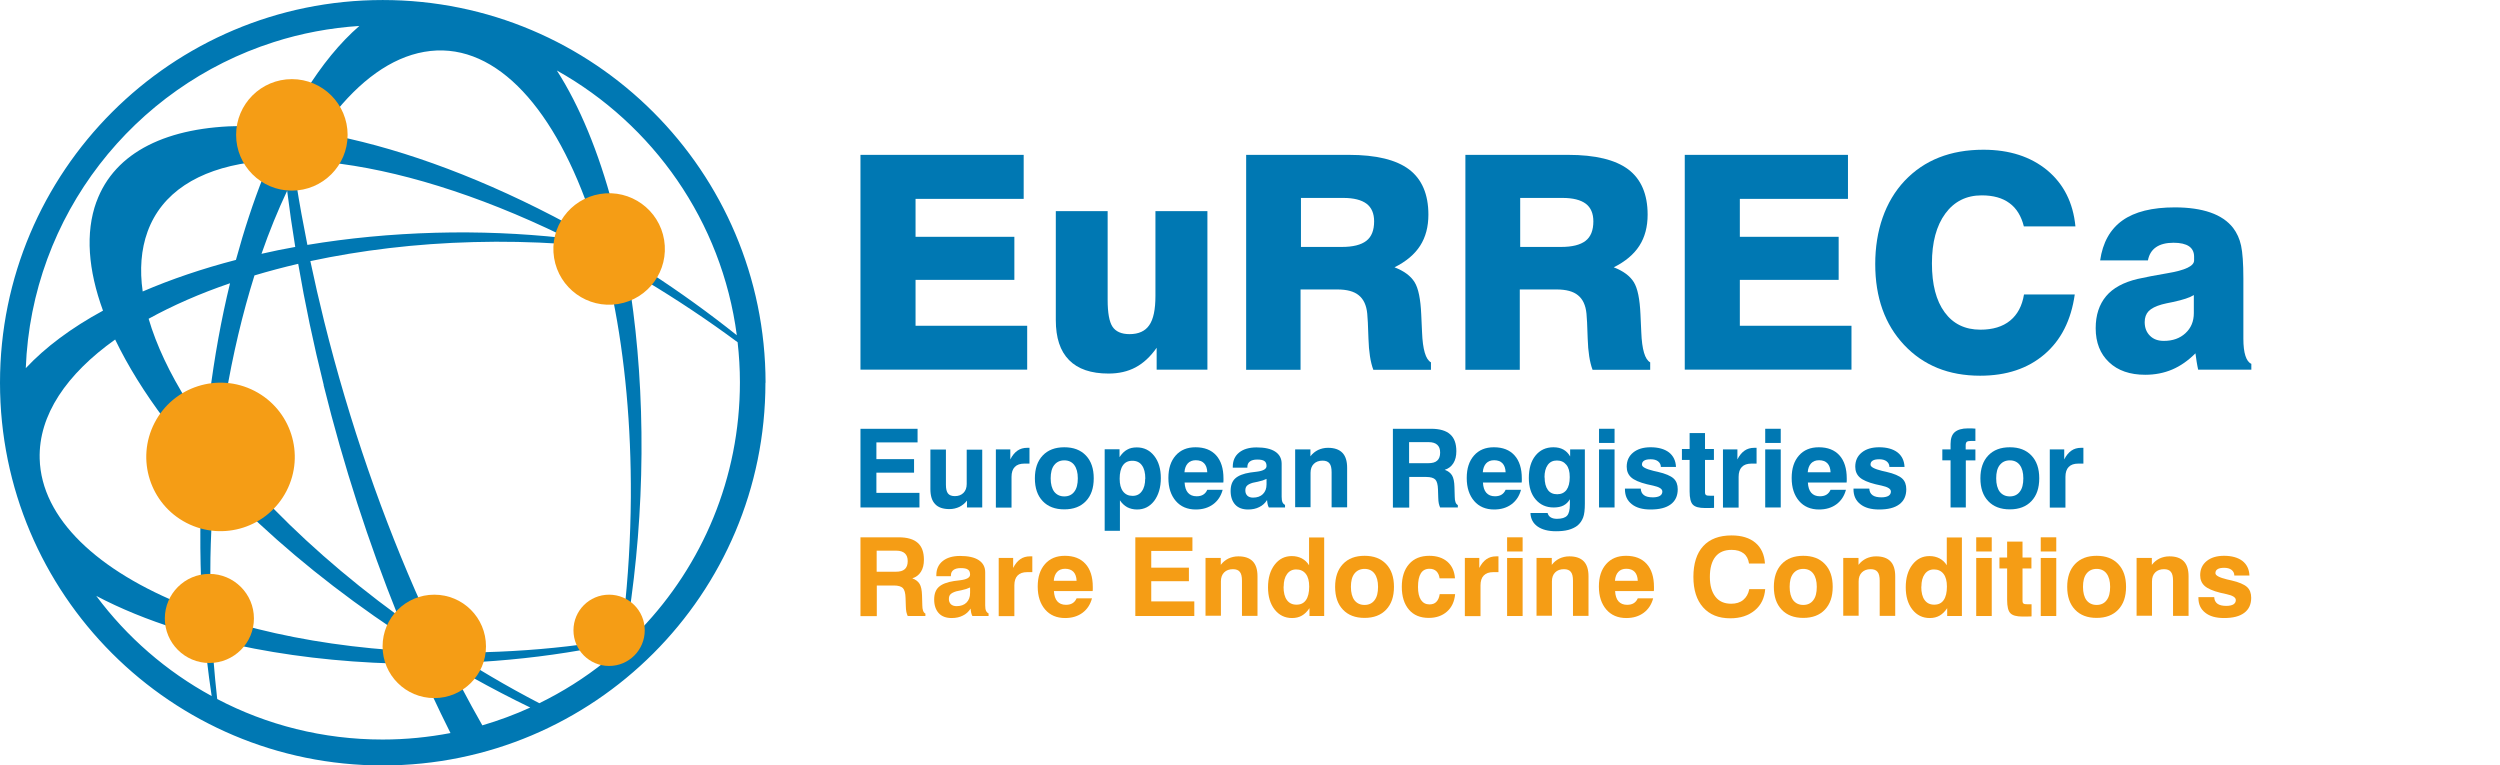 <?xml version="1.0" encoding="UTF-8"?>
<svg id="Layer_1" data-name="Layer 1" xmlns="http://www.w3.org/2000/svg" width="65.33mm" height="20mm" viewBox="0 0 185.19 56.69">
  <defs>
    <style>
      .cls-1 {
        fill: #0078b3;
      }

      .cls-2 {
        fill: #f59d15;
      }
    </style>
  </defs>
  <g id="Logo_Eurreca" data-name="Logo Eurreca">
    <g id="icon-eurreca">
      <path class="cls-1" d="m34.17,50.87c.3-.19.56-.43.79-.71,1.45.81,2.89,1.56,4.32,2.25-1.14.52-2.33.96-3.55,1.32-.53-.93-1.05-1.88-1.56-2.85Zm1.39-1.84c2.95-.18,5.79-.54,8.47-1.05.13.43.42.79.79,1.03-1.5,1.2-3.13,2.23-4.87,3.08-1.19-.62-2.39-1.28-3.59-1.99-.33-.19-.66-.39-.99-.59.08-.16.14-.32.19-.49Zm-22.39-2.41c.05,1.18.98,2.13,2.15,2.22.1.92.23,1.83.36,2.72-3.36-1.83-6.28-4.37-8.55-7.42,1.78.94,3.81,1.77,6.04,2.47Zm16.04,2.52c.4,1.19,1.46,2.08,2.75,2.24.46.99.93,1.96,1.41,2.92-1.63.31-3.31.48-5.03.48-4.42,0-8.59-1.08-12.25-3-.11-.96-.2-1.94-.28-2.94.71-.09,1.32-.49,1.68-1.07,3.59.78,7.54,1.26,11.72,1.38Zm-13.49-10.93h0c.82,0,1.58-.22,2.24-.61,3.25,3.18,7.09,6.28,11.35,9.12-.18.41-.29.87-.29,1.35v.08c-4.05-.3-7.83-.95-11.2-1.89-.12-1.15-1.07-2.05-2.24-2.09,0-.61-.01-1.22,0-1.83,0-1.39.05-2.76.13-4.12ZM7.14,14.95c-.83,2.29-.61,5.05.49,8.06-2.34,1.27-4.27,2.71-5.72,4.26C2.34,15.94,9.92,6.43,20.27,3.12c2.05-.66,4.2-1.06,6.35-1.2-1.43,1.24-2.79,2.9-4.03,4.91-.69-.26-1.46-.3-2.17-.1-1.23.34-2.19,1.34-2.48,2.6-5.49.04-9.44,1.89-10.8,5.63Zm5.1,16.18c-.57.74-.91,1.67-.91,2.67,0,2.13,1.52,3.91,3.53,4.32,0,.41-.02.82-.02,1.24-.01,1.66.03,3.29.11,4.87-.45.11-.84.35-1.14.67-6.57-2.6-10.75-6.49-10.87-10.92-.09-3.23,1.99-6.27,5.59-8.83.93,1.93,2.17,3.94,3.71,5.98Zm9.03-17.01c.17,1.37.37,2.76.6,4.17-.85.15-1.68.32-2.5.51.58-1.67,1.22-3.23,1.9-4.67Zm-3.79,5.13c-2.5.65-4.82,1.44-6.91,2.34-.23-1.61-.12-3.11.36-4.43,1.05-2.89,3.75-4.58,7.54-5.12.28.41.63.75,1.05,1.01-.76,1.92-1.44,3.99-2.04,6.19Zm-1.97,10.16c-.56.03-1.1.17-1.59.39-1.35-2.15-2.34-4.24-2.91-6.19,1.78-.98,3.8-1.87,6.03-2.63-.65,2.66-1.16,5.49-1.53,8.43Zm8.46-.89c1.48,5.98,3.35,11.72,5.5,17.07-3.93-2.87-7.41-5.95-10.28-9.04.6-.75.96-1.71.96-2.74,0-2.11-1.48-3.87-3.45-4.3.54-3.24,1.27-6.3,2.15-9.11,1.04-.31,2.12-.6,3.24-.86.5,2.93,1.13,5.93,1.89,8.98Zm18.16-11.9c-6.12-3.3-12.05-5.5-17.27-6.56,0-.5-.11-.97-.3-1.39,2.08-2.69,4.41-4.4,6.86-4.83,4.99-.88,9.4,3.74,12.19,11.64-.59.24-1.1.64-1.47,1.15Zm-.46.84l-.05.15c-2.98-.32-6.12-.46-9.36-.37-3.3.09-6.49.4-9.49.9-.31-1.55-.59-3.08-.83-4.6.98-.16,1.82-.73,2.35-1.52,5.04.53,11.06,2.36,17.39,5.44Zm-.42-12.24c7.13,3.99,12.22,11.17,13.33,19.61-2.02-1.61-4.19-3.18-6.47-4.66.97-2.09-.33-4.61-2.71-4.93-1.06-3.99-2.47-7.4-4.15-10.02Zm4.16,16.94c.88,4.38,1.35,9.35,1.32,14.68-.02,3-.2,5.95-.52,8.79-.12-.03-.25-.04-.39-.04-1.02,0-1.85.83-1.85,1.85,0,.06,0,.12,0,.18-2.57.38-5.27.61-8.06.69h-.21c0-.08,0-.16,0-.24,0-1.84-1.49-3.33-3.33-3.33-.38,0-.75.06-1.09.18-2.9-6.44-5.39-13.58-7.27-21.13-.37-1.5-.71-2.98-1.02-4.45,3.73-.8,7.81-1.3,12.1-1.41,2.19-.06,4.33-.01,6.4.12-.04.21-.06.43-.06.66,0,1.93,1.56,3.49,3.49,3.49.16,0,.32-.01.48-.03Zm9.23,3.19c.11.98.17,1.97.17,2.97,0,7.09-2.79,13.54-7.34,18.29-.19-.38-.51-.69-.91-.86.59-3.86.93-7.95.96-12.15.03-4.22-.26-8.22-.8-11.89.41-.24.76-.57,1.04-.95,2.42,1.45,4.72,2.99,6.88,4.59Zm2.07,3C56.69,12.69,44,0,28.35,0S0,12.69,0,28.35s12.69,28.35,28.35,28.35,28.35-12.69,28.35-28.35Z"/>
      <path class="cls-2" d="m21.62,14.12c2.28,0,4.13-1.85,4.13-4.13s-1.85-4.13-4.13-4.13-4.13,1.85-4.13,4.13,1.85,4.13,4.13,4.13Z"/>
      <circle class="cls-2" cx="45.12" cy="18.44" r="4.13" transform="translate(-2.37 7.47) rotate(-9.22)"/>
      <circle class="cls-2" cx="16.34" cy="33.84" r="5.5" transform="translate(-21.23 32.89) rotate(-62.77)"/>
      <path class="cls-2" d="m15.51,49.11c1.82,0,3.3-1.48,3.3-3.3s-1.48-3.3-3.3-3.3-3.3,1.48-3.3,3.3,1.48,3.3,3.3,3.3Z"/>
      <path class="cls-2" d="m32.17,51.71c2.11,0,3.83-1.71,3.83-3.83s-1.71-3.83-3.83-3.83-3.83,1.71-3.83,3.83,1.71,3.83,3.83,3.83Z"/>
      <path class="cls-2" d="m45.12,49.33c1.46,0,2.64-1.18,2.64-2.64s-1.18-2.64-2.64-2.64-2.64,1.18-2.64,2.64,1.18,2.64,2.64,2.64Z"/>
    </g>
    <g id="name-eurreca">
      <g>
        <path class="cls-1" d="m63.74,27.38v-15.91h12.09v3.26h-8.01v2.81h7.32v3.19h-7.32v3.4h8.27v3.25h-12.35Z"/>
        <path class="cls-1" d="m89.44,15.64v11.74h-3.76v-1.62c-.46.66-.98,1.14-1.56,1.45-.58.31-1.25.46-2,.46-1.3,0-2.27-.33-2.93-1-.66-.67-.98-1.65-.98-2.96v-8.07h3.84v6.57c0,.96.12,1.63.36,1.99.24.36.66.55,1.26.55.67,0,1.16-.22,1.46-.66.31-.44.46-1.16.46-2.17v-6.28h3.84Z"/>
        <path class="cls-1" d="m92.31,27.38v-15.91h7.61c2.02,0,3.5.36,4.46,1.08.95.72,1.43,1.84,1.43,3.35,0,.89-.2,1.66-.61,2.3s-1.04,1.17-1.9,1.6c.7.27,1.19.63,1.48,1.09s.45,1.26.5,2.41c.02.32.04.76.06,1.31.05,1.28.27,2.02.66,2.23v.55h-4.27c-.21-.56-.33-1.33-.36-2.31-.03-.98-.06-1.59-.09-1.85-.06-.62-.27-1.07-.63-1.36-.35-.29-.88-.43-1.59-.43h-2.72v5.95h-4.05Zm4.05-9.09h3.04c.82,0,1.42-.15,1.81-.45s.58-.78.58-1.45c0-.58-.19-1.02-.56-1.3-.37-.28-.95-.43-1.72-.43h-3.14v3.63Z"/>
        <path class="cls-1" d="m108.55,27.38v-15.91h7.61c2.02,0,3.5.36,4.46,1.08.95.72,1.43,1.84,1.43,3.35,0,.89-.2,1.66-.61,2.3s-1.04,1.17-1.9,1.6c.7.27,1.19.63,1.48,1.09s.45,1.26.5,2.41c.02.32.04.76.06,1.31.05,1.28.27,2.02.66,2.23v.55h-4.27c-.21-.56-.33-1.33-.36-2.31-.03-.98-.06-1.59-.09-1.85-.06-.62-.27-1.07-.63-1.36-.35-.29-.88-.43-1.59-.43h-2.72v5.95h-4.05Zm4.05-9.09h3.04c.82,0,1.42-.15,1.81-.45s.58-.78.58-1.45c0-.58-.19-1.02-.56-1.3-.37-.28-.95-.43-1.72-.43h-3.14v3.63Z"/>
        <path class="cls-1" d="m124.8,27.38v-15.91h12.09v3.26h-8.01v2.81h7.32v3.19h-7.32v3.4h8.27v3.25h-12.35Z"/>
        <path class="cls-1" d="m153.69,21.81c-.27,1.91-1.02,3.39-2.25,4.44s-2.81,1.58-4.76,1.58c-2.33,0-4.2-.76-5.63-2.28-1.43-1.52-2.14-3.52-2.14-5.99s.73-4.63,2.18-6.17c1.45-1.53,3.39-2.3,5.83-2.3,1.93,0,3.5.51,4.73,1.52,1.22,1.02,1.92,2.4,2.09,4.16h-3.82c-.19-.76-.54-1.34-1.06-1.72-.52-.39-1.21-.58-2.06-.58-1.14,0-2.04.45-2.7,1.35-.66.9-.99,2.13-.99,3.69s.31,2.76.94,3.62c.63.86,1.51,1.29,2.65,1.29.91,0,1.65-.22,2.2-.67.55-.45.89-1.09,1.03-1.94h3.78Z"/>
        <path class="cls-1" d="m166.75,27.38h-3.92c-.04-.19-.08-.38-.11-.58-.03-.2-.06-.41-.09-.63-.54.54-1.11.94-1.72,1.2-.61.26-1.28.39-2,.39-1.13,0-2.03-.31-2.68-.93-.66-.62-.99-1.46-.99-2.52,0-.97.26-1.76.77-2.37.51-.61,1.29-1.03,2.34-1.28.58-.13,1.31-.27,2.19-.42,1.32-.22,1.99-.53,1.99-.95v-.28c0-.34-.13-.6-.38-.77s-.64-.26-1.14-.26c-.55,0-.98.11-1.3.33-.32.22-.52.55-.6.98h-3.54c.19-1.32.74-2.31,1.65-2.96.91-.65,2.21-.97,3.88-.97,1.04,0,1.92.13,2.64.38.72.25,1.28.63,1.68,1.14.28.37.48.8.59,1.31s.17,1.32.17,2.45v4.45c0,.53.05.95.15,1.26.1.31.24.51.44.6v.44Zm-4.23-5.53c-.3.19-.81.36-1.56.52-.36.07-.63.13-.82.18-.46.13-.79.3-.98.5-.19.2-.29.47-.29.81,0,.42.13.75.39,1.01.26.26.6.38,1.03.38.66,0,1.19-.19,1.6-.57.41-.38.62-.87.62-1.49v-1.35Z"/>
      </g>
      <g>
        <path class="cls-1" d="m63.74,37.59v-5.83h4.23v1.01h-3.05v1.24h2.79v1h-2.79v1.5h3.19v1.08h-4.38Z"/>
        <path class="cls-1" d="m72.76,33.29v4.3h-1.13v-.51c-.16.21-.35.36-.57.47-.22.1-.46.16-.73.16-.47,0-.83-.12-1.06-.37-.24-.25-.35-.62-.35-1.11v-2.93h1.15v2.6c0,.31.05.52.15.65.1.13.27.2.51.2.27,0,.48-.08.64-.24.16-.16.24-.38.24-.66v-2.54h1.15Z"/>
        <path class="cls-1" d="m73.77,37.59v-4.3h1.07v.74c.15-.3.33-.51.53-.65.2-.14.44-.21.72-.21.04,0,.08,0,.11,0,.02,0,.05,0,.06,0v1.17s-.38,0-.38,0c-.31,0-.55.08-.71.25-.16.16-.24.41-.24.73v2.28h-1.15Z"/>
        <path class="cls-1" d="m76.66,35.43c0-.71.19-1.28.58-1.69.39-.41.92-.61,1.6-.61s1.21.2,1.6.61c.39.41.58.97.58,1.69s-.19,1.28-.58,1.69c-.39.41-.92.61-1.6.61s-1.21-.2-1.6-.61c-.39-.41-.58-.97-.58-1.69Zm1.17,0c0,.43.09.76.26.99.18.23.43.35.75.35s.57-.12.74-.35c.18-.23.26-.56.26-.99s-.09-.75-.26-.98-.42-.35-.74-.35-.57.12-.75.35c-.18.23-.26.56-.26.98Z"/>
        <path class="cls-1" d="m81.83,39.31v-6.03h1.1v.58c.17-.25.35-.44.56-.55.2-.12.45-.17.72-.17.53,0,.96.21,1.29.63s.49.97.49,1.65-.17,1.25-.49,1.68c-.33.43-.75.64-1.27.64-.27,0-.52-.06-.73-.17-.21-.12-.39-.28-.54-.51v2.26h-1.12Zm3.01-3.85c0-.43-.08-.76-.25-.99-.16-.23-.4-.34-.71-.34s-.54.11-.7.34c-.16.23-.24.56-.24.99,0,.41.08.72.25.94s.4.33.71.33c.29,0,.52-.11.68-.34.17-.23.25-.54.25-.93Z"/>
        <path class="cls-1" d="m89.42,36.28h1.15c-.12.45-.35.81-.7,1.07-.35.26-.78.39-1.29.39-.62,0-1.12-.21-1.48-.63-.36-.42-.55-.98-.55-1.7s.18-1.26.54-1.67c.36-.41.85-.61,1.47-.61.66,0,1.17.2,1.53.6.36.4.54.97.54,1.71,0,.08,0,.14,0,.18,0,.04,0,.08-.01.12h-2.87c.02.34.1.59.25.76.15.17.36.26.64.26.2,0,.36-.04.49-.12.13-.08.23-.2.3-.36Zm-1.68-1.3h1.69c-.01-.29-.09-.51-.23-.66s-.35-.23-.62-.23c-.25,0-.45.08-.59.23-.14.15-.23.37-.25.66Z"/>
        <path class="cls-1" d="m93.85,37.05c-.14.22-.33.4-.57.51-.23.12-.51.18-.82.18-.42,0-.74-.12-.96-.36s-.34-.58-.34-1.01c0-.41.11-.72.34-.93s.6-.36,1.12-.44c.12-.02.27-.04.47-.06.49-.06.73-.2.73-.42,0-.17-.05-.3-.16-.37-.11-.08-.29-.11-.54-.11-.23,0-.41.05-.53.14-.12.09-.19.22-.19.4v.06h-1.08v-.08c0-.44.16-.79.47-1.04.31-.25.74-.38,1.29-.38.6,0,1.06.1,1.38.31.32.21.48.51.48.9v2.45c0,.18.02.31.06.4.04.09.1.15.19.2v.19h-1.2c-.04-.07-.07-.16-.09-.25-.02-.09-.03-.19-.04-.29Zm-.02-1.58c-.19.09-.4.16-.65.21-.24.05-.37.08-.38.08-.2.06-.34.13-.43.22s-.12.21-.12.36.05.28.15.38c.1.09.24.14.42.14.31,0,.56-.09.73-.26.18-.18.27-.41.27-.72v-.41Z"/>
        <path class="cls-1" d="m95.94,37.59v-4.3h1.13v.51c.16-.21.35-.36.57-.47.22-.1.46-.16.73-.16.47,0,.83.12,1.07.37.24.25.35.62.35,1.11v2.93h-1.15v-2.6c0-.31-.05-.53-.16-.66-.1-.13-.27-.2-.51-.2-.27,0-.49.08-.65.24-.16.16-.24.38-.24.66v2.55h-1.15Z"/>
        <path class="cls-1" d="m103.18,37.59v-5.83h2.83c.64,0,1.11.14,1.41.41.31.27.46.69.46,1.25,0,.36-.07.65-.22.89-.15.24-.36.4-.64.49.25.09.43.23.54.41.11.18.17.47.18.86l.02.69v.02c0,.35.08.56.23.63v.18h-1.31c-.04-.08-.07-.18-.1-.3-.02-.12-.04-.26-.04-.43l-.02-.61c-.01-.36-.08-.61-.2-.73s-.34-.19-.66-.19h-1.27v2.27h-1.2Zm1.2-3.28h1.41c.31,0,.53-.06.67-.19.14-.12.22-.32.22-.59s-.07-.45-.21-.58c-.14-.13-.35-.2-.63-.2h-1.46v1.54Z"/>
        <path class="cls-1" d="m111.52,36.28h1.15c-.12.45-.35.81-.7,1.07-.35.26-.78.39-1.29.39-.62,0-1.12-.21-1.48-.63-.36-.42-.55-.98-.55-1.7s.18-1.26.54-1.67c.36-.41.85-.61,1.47-.61.66,0,1.17.2,1.53.6.36.4.54.97.54,1.71,0,.08,0,.14,0,.18,0,.04,0,.08-.01.12h-2.87c.02.34.1.59.25.76.15.17.36.26.64.26.2,0,.36-.04.49-.12.13-.08.23-.2.3-.36Zm-1.68-1.3h1.69c-.01-.29-.09-.51-.23-.66s-.35-.23-.62-.23c-.25,0-.45.08-.59.23-.14.15-.23.37-.25.66Z"/>
        <path class="cls-1" d="m113.38,38h1.26c.04.14.11.25.23.32.11.07.27.11.46.11.36,0,.61-.08.75-.23s.21-.43.21-.84v-.38c-.12.21-.28.36-.47.46-.19.1-.44.15-.73.15-.56,0-1-.2-1.34-.6-.34-.4-.5-.93-.5-1.58,0-.7.16-1.25.49-1.66.33-.41.77-.62,1.33-.62.29,0,.54.06.74.17.2.11.37.28.5.51v-.52h1.09v4.02c0,.45-.04.8-.13,1.03s-.23.44-.43.6c-.17.13-.4.24-.66.31s-.57.1-.92.1c-.58,0-1.03-.12-1.36-.35-.33-.23-.51-.56-.53-.99Zm1.04-2.64c0,.4.08.71.24.93.16.22.39.32.69.32s.53-.11.69-.32c.16-.22.24-.53.24-.95s-.08-.7-.25-.91-.4-.32-.7-.32-.52.11-.68.33c-.16.22-.24.53-.24.92Z"/>
        <path class="cls-1" d="m118.45,32.81v-1.05h1.15v1.05h-1.15Zm0,4.78v-4.3h1.15v4.3h-1.15Z"/>
        <path class="cls-1" d="m120.39,36.19h1.15c.01.22.09.38.24.49.15.11.37.16.66.16.22,0,.4-.04.52-.11.12-.08.18-.18.18-.32,0-.2-.23-.34-.69-.44-.19-.04-.34-.07-.45-.1-.56-.14-.95-.31-1.17-.51-.22-.2-.33-.46-.33-.79,0-.44.16-.79.48-1.05.32-.26.75-.39,1.29-.39.57,0,1.03.13,1.36.38.33.26.5.62.52,1.08h-1.12c0-.18-.08-.32-.21-.42-.13-.1-.31-.15-.54-.15-.22,0-.38.03-.49.1-.11.07-.16.16-.16.3,0,.17.29.32.86.46.13.03.24.05.31.07.57.13.96.3,1.17.49s.31.46.31.8c0,.49-.17.86-.52,1.12s-.84.38-1.5.38c-.59,0-1.06-.13-1.39-.4-.34-.27-.5-.63-.5-1.1v-.05Z"/>
        <path class="cls-1" d="m126.96,37.62c-.11,0-.23,0-.38.01-.15,0-.24,0-.28,0-.44,0-.74-.08-.9-.25-.16-.16-.24-.49-.24-.98v-2.33h-.57v-.81h.57v-1.18h1.14v1.18h.66v.81h-.66v2.38c0,.11.02.19.08.22.05.04.15.05.31.05h.28v.87Z"/>
        <path class="cls-1" d="m127.63,37.59v-4.3h1.07v.74c.15-.3.33-.51.53-.65.2-.14.44-.21.72-.21.04,0,.08,0,.11,0,.02,0,.05,0,.06,0v1.17s-.38,0-.38,0c-.31,0-.55.08-.71.25-.16.16-.24.41-.24.73v2.28h-1.15Z"/>
        <path class="cls-1" d="m130.76,32.81v-1.05h1.15v1.05h-1.15Zm0,4.78v-4.3h1.15v4.3h-1.15Z"/>
        <path class="cls-1" d="m135.59,36.28h1.15c-.12.45-.35.81-.7,1.07-.35.26-.78.39-1.29.39-.62,0-1.12-.21-1.48-.63-.36-.42-.55-.98-.55-1.7s.18-1.26.54-1.67c.36-.41.85-.61,1.47-.61.66,0,1.17.2,1.53.6.36.4.54.97.54,1.71,0,.08,0,.14,0,.18,0,.04,0,.08-.01.12h-2.87c.02.34.1.59.25.76.15.17.36.26.64.26.2,0,.36-.04.49-.12.13-.08.23-.2.3-.36Zm-1.68-1.3h1.69c-.01-.29-.09-.51-.23-.66s-.35-.23-.62-.23c-.25,0-.45.08-.59.23-.14.15-.23.37-.25.66Z"/>
        <path class="cls-1" d="m137.32,36.19h1.15c.01.22.09.38.24.49.15.11.37.16.66.16.22,0,.4-.04.52-.11.12-.08.18-.18.18-.32,0-.2-.23-.34-.69-.44-.19-.04-.34-.07-.45-.1-.56-.14-.95-.31-1.17-.51-.22-.2-.33-.46-.33-.79,0-.44.16-.79.48-1.05.32-.26.75-.39,1.29-.39.57,0,1.03.13,1.36.38.33.26.5.62.52,1.08h-1.12c0-.18-.08-.32-.21-.42-.13-.1-.31-.15-.54-.15-.22,0-.38.03-.49.1-.11.07-.16.16-.16.3,0,.17.29.32.86.46.13.03.24.05.31.07.57.13.96.3,1.17.49s.31.46.31.8c0,.49-.17.86-.52,1.12s-.84.38-1.5.38c-.59,0-1.06-.13-1.39-.4-.34-.27-.5-.63-.5-1.1v-.05Z"/>
        <path class="cls-1" d="m144.49,37.59v-3.49h-.61v-.81h.61v-.4c0-.4.1-.7.31-.88s.53-.28.98-.28c.08,0,.17,0,.26,0,.09,0,.19.01.29.02v.91h-.3c-.17,0-.28.02-.34.07-.05.04-.08.13-.08.26v.3h.72v.81h-.71v3.49h-1.13Z"/>
        <path class="cls-1" d="m146.7,35.43c0-.71.19-1.28.58-1.69.39-.41.92-.61,1.6-.61s1.21.2,1.6.61c.39.41.58.97.58,1.69s-.19,1.28-.58,1.69c-.39.41-.92.61-1.6.61s-1.21-.2-1.6-.61c-.39-.41-.58-.97-.58-1.69Zm1.17,0c0,.43.09.76.26.99.18.23.43.35.75.35s.57-.12.74-.35c.18-.23.26-.56.26-.99s-.09-.75-.26-.98-.42-.35-.74-.35-.57.12-.75.35c-.18.23-.26.56-.26.98Z"/>
        <path class="cls-1" d="m151.84,37.59v-4.3h1.07v.74c.15-.3.33-.51.53-.65.2-.14.44-.21.72-.21.04,0,.08,0,.11,0,.02,0,.05,0,.06,0v1.17s-.38,0-.38,0c-.31,0-.55.08-.71.25-.16.16-.24.41-.24.73v2.28h-1.15Z"/>
        <path class="cls-2" d="m63.74,45.63v-5.83h2.83c.64,0,1.11.14,1.41.41.31.27.46.69.46,1.25,0,.36-.07.65-.22.89-.15.24-.36.4-.64.49.25.09.43.23.54.41.11.18.17.47.18.86l.02.69v.02c0,.35.08.56.23.63v.18h-1.31c-.04-.08-.07-.18-.1-.3-.02-.12-.04-.26-.04-.43l-.02-.61c-.01-.36-.08-.61-.2-.73s-.34-.19-.66-.19h-1.27v2.27h-1.2Zm1.2-3.28h1.41c.31,0,.53-.06.67-.19.14-.12.22-.32.22-.59s-.07-.45-.21-.58c-.14-.13-.35-.2-.63-.2h-1.46v1.54Z"/>
        <path class="cls-2" d="m71.89,45.09c-.14.22-.33.4-.57.51-.23.12-.51.18-.82.18-.42,0-.74-.12-.96-.36s-.34-.58-.34-1.01c0-.41.11-.72.34-.93s.6-.36,1.12-.44c.12-.02.27-.04.47-.06.49-.06.73-.2.73-.42,0-.17-.05-.3-.16-.37-.11-.08-.29-.11-.54-.11-.23,0-.41.05-.53.14-.12.09-.19.22-.19.4v.06h-1.08v-.08c0-.44.16-.79.47-1.04.31-.25.74-.38,1.29-.38.6,0,1.06.1,1.38.31.32.21.48.51.48.9v2.45c0,.18.02.31.06.4.04.09.1.15.19.2v.19h-1.2c-.04-.07-.07-.16-.09-.25-.02-.09-.03-.19-.04-.29Zm-.02-1.58c-.19.09-.4.16-.65.21-.24.05-.37.08-.38.08-.2.06-.34.13-.43.22s-.12.21-.12.36.05.28.15.38c.1.09.24.14.42.14.31,0,.56-.09.73-.26.18-.18.27-.41.27-.72v-.41Z"/>
        <path class="cls-2" d="m73.98,45.63v-4.3h1.07v.74c.15-.3.33-.51.53-.65.2-.14.44-.21.72-.21.04,0,.08,0,.11,0,.02,0,.05,0,.06,0v1.17s-.38,0-.38,0c-.31,0-.55.08-.71.25-.16.16-.24.41-.24.73v2.28h-1.15Z"/>
        <path class="cls-2" d="m79.74,44.32h1.15c-.12.45-.35.81-.7,1.07-.35.26-.78.39-1.29.39-.62,0-1.12-.21-1.48-.63-.36-.42-.55-.98-.55-1.7s.18-1.26.54-1.67c.36-.41.85-.61,1.47-.61.66,0,1.17.2,1.53.6.36.4.54.97.54,1.71,0,.08,0,.14,0,.18,0,.04,0,.08-.01.12h-2.87c.02.34.1.59.25.76.15.17.36.26.64.26.2,0,.36-.04.49-.12.13-.08.23-.2.3-.36Zm-1.68-1.3h1.69c-.01-.29-.09-.51-.23-.66s-.35-.23-.62-.23c-.25,0-.45.08-.59.23-.14.15-.23.37-.25.66Z"/>
        <path class="cls-2" d="m84.1,45.63v-5.83h4.23v1.01h-3.05v1.24h2.79v1h-2.79v1.5h3.19v1.08h-4.38Z"/>
        <path class="cls-2" d="m89.3,45.63v-4.3h1.13v.51c.16-.21.35-.36.57-.47.22-.1.46-.16.73-.16.47,0,.83.12,1.07.37.24.25.35.62.35,1.11v2.93h-1.15v-2.6c0-.31-.05-.53-.16-.66-.1-.13-.27-.2-.51-.2-.27,0-.49.08-.65.24-.16.16-.24.38-.24.66v2.55h-1.15Z"/>
        <path class="cls-2" d="m98.09,39.8v5.83h-1.09v-.58c-.17.25-.35.43-.56.55s-.45.18-.73.18c-.53,0-.96-.21-1.29-.63-.33-.42-.49-.97-.49-1.65s.16-1.24.49-1.67c.33-.43.75-.64,1.27-.64.28,0,.52.06.74.17.22.12.4.28.54.51v-2.06h1.12Zm-3.01,3.65c0,.44.08.77.25,1s.4.34.71.34.54-.11.7-.34c.16-.23.24-.56.24-1,0-.41-.08-.72-.25-.94-.17-.22-.41-.33-.71-.33-.29,0-.51.11-.68.34-.17.23-.25.54-.25.93Z"/>
        <path class="cls-2" d="m98.9,43.47c0-.71.19-1.28.58-1.69.39-.41.92-.61,1.6-.61s1.21.2,1.6.61c.39.41.58.97.58,1.69s-.19,1.28-.58,1.69c-.39.41-.92.61-1.6.61s-1.21-.2-1.6-.61c-.39-.41-.58-.97-.58-1.69Zm1.17,0c0,.43.09.76.26.99.18.23.43.35.75.35s.57-.12.74-.35c.18-.23.26-.56.26-.99s-.09-.75-.26-.98-.42-.35-.74-.35-.57.12-.75.35c-.18.23-.26.56-.26.98Z"/>
        <path class="cls-2" d="m106.65,44.01h1.14c-.05.55-.25.98-.6,1.29s-.8.47-1.35.47c-.63,0-1.12-.2-1.47-.61-.35-.41-.53-.97-.53-1.69s.18-1.28.54-1.69c.36-.41.86-.61,1.5-.61.56,0,1,.15,1.34.44.34.3.52.71.56,1.23h-1.14c-.03-.23-.11-.4-.24-.53-.13-.12-.3-.18-.51-.18-.28,0-.5.11-.64.34-.14.22-.21.56-.21,1.01,0,.41.07.73.22.96.15.22.36.33.63.33.21,0,.39-.06.51-.19.13-.13.21-.32.25-.58Z"/>
        <path class="cls-2" d="m108.51,45.63v-4.3h1.07v.74c.15-.3.33-.51.53-.65.2-.14.44-.21.72-.21.04,0,.08,0,.11,0,.02,0,.05,0,.06,0v1.17s-.38,0-.38,0c-.31,0-.55.08-.71.25-.16.16-.24.41-.24.73v2.28h-1.15Z"/>
        <path class="cls-2" d="m111.64,40.85v-1.05h1.15v1.05h-1.15Zm0,4.78v-4.3h1.15v4.3h-1.15Z"/>
        <path class="cls-2" d="m113.82,45.63v-4.3h1.13v.51c.16-.21.35-.36.57-.47.22-.1.46-.16.73-.16.47,0,.83.12,1.07.37.24.25.35.62.35,1.11v2.93h-1.15v-2.6c0-.31-.05-.53-.16-.66-.1-.13-.27-.2-.51-.2-.27,0-.49.08-.65.24-.16.16-.24.38-.24.66v2.55h-1.15Z"/>
        <path class="cls-2" d="m121.31,44.32h1.15c-.12.45-.35.81-.7,1.07-.35.26-.78.39-1.29.39-.62,0-1.12-.21-1.48-.63-.36-.42-.55-.98-.55-1.7s.18-1.26.54-1.67c.36-.41.85-.61,1.47-.61.66,0,1.17.2,1.53.6.36.4.54.97.54,1.71,0,.08,0,.14,0,.18,0,.04,0,.08-.01.12h-2.87c.02.34.1.59.25.76.15.17.36.26.64.26.2,0,.36-.04.49-.12.13-.08.23-.2.3-.36Zm-1.68-1.3h1.69c-.01-.29-.09-.51-.23-.66s-.35-.23-.62-.23c-.25,0-.45.08-.59.23-.14.15-.23.37-.25.66Z"/>
        <path class="cls-2" d="m130.76,43.63c-.05.66-.3,1.19-.77,1.58-.47.39-1.07.59-1.82.59-.86,0-1.53-.27-2.01-.81s-.72-1.29-.72-2.26.24-1.75.73-2.28c.49-.53,1.19-.79,2.1-.79.74,0,1.33.18,1.76.54s.67.88.71,1.54h-1.18c-.05-.33-.18-.58-.4-.75s-.51-.26-.89-.26c-.53,0-.93.17-1.2.51s-.41.84-.41,1.49.14,1.12.41,1.47c.27.35.66.52,1.17.52.36,0,.66-.09.89-.28.23-.19.38-.45.45-.8h1.18Z"/>
        <path class="cls-2" d="m131.4,43.47c0-.71.19-1.28.58-1.69.39-.41.92-.61,1.6-.61s1.21.2,1.6.61c.39.41.58.97.58,1.69s-.19,1.28-.58,1.69c-.39.41-.92.61-1.6.61s-1.21-.2-1.6-.61c-.39-.41-.58-.97-.58-1.69Zm1.17,0c0,.43.09.76.26.99.18.23.43.35.75.35s.57-.12.74-.35c.18-.23.26-.56.26-.99s-.09-.75-.26-.98-.42-.35-.74-.35-.57.12-.75.35c-.18.23-.26.56-.26.98Z"/>
        <path class="cls-2" d="m136.54,45.63v-4.3h1.13v.51c.16-.21.35-.36.57-.47.22-.1.46-.16.73-.16.47,0,.83.12,1.07.37.24.25.35.62.35,1.11v2.93h-1.15v-2.6c0-.31-.05-.53-.16-.66-.1-.13-.27-.2-.51-.2-.27,0-.49.08-.65.24-.16.16-.24.38-.24.66v2.55h-1.15Z"/>
        <path class="cls-2" d="m145.33,39.8v5.83h-1.09v-.58c-.17.25-.35.43-.56.55s-.45.18-.73.18c-.53,0-.96-.21-1.29-.63-.33-.42-.49-.97-.49-1.65s.16-1.24.49-1.67c.33-.43.75-.64,1.27-.64.28,0,.52.06.74.17.22.12.4.28.54.51v-2.06h1.12Zm-3.01,3.65c0,.44.08.77.25,1s.4.34.71.34.54-.11.7-.34c.16-.23.24-.56.24-1,0-.41-.08-.72-.25-.94-.17-.22-.41-.33-.71-.33-.29,0-.51.11-.68.34-.17.23-.25.54-.25.93Z"/>
        <path class="cls-2" d="m146.39,40.85v-1.05h1.15v1.05h-1.15Zm0,4.78v-4.3h1.15v4.3h-1.15Z"/>
        <path class="cls-2" d="m150.48,45.66c-.11,0-.23,0-.38.01-.15,0-.24,0-.28,0-.44,0-.74-.08-.9-.25-.16-.16-.24-.49-.24-.98v-2.33h-.57v-.81h.57v-1.18h1.14v1.18h.66v.81h-.66v2.38c0,.11.02.19.08.22.05.04.15.05.31.05h.28v.87Z"/>
        <path class="cls-2" d="m151.17,40.85v-1.05h1.15v1.05h-1.15Zm0,4.78v-4.3h1.15v4.3h-1.15Z"/>
        <path class="cls-2" d="m153.13,43.47c0-.71.19-1.28.58-1.69.39-.41.92-.61,1.6-.61s1.21.2,1.6.61c.39.41.58.97.58,1.69s-.19,1.28-.58,1.69c-.39.41-.92.61-1.6.61s-1.21-.2-1.6-.61c-.39-.41-.58-.97-.58-1.69Zm1.17,0c0,.43.09.76.26.99.18.23.43.35.75.35s.57-.12.74-.35c.18-.23.26-.56.26-.99s-.09-.75-.26-.98-.42-.35-.74-.35-.57.12-.75.35c-.18.23-.26.56-.26.98Z"/>
        <path class="cls-2" d="m158.27,45.63v-4.3h1.13v.51c.16-.21.35-.36.57-.47.22-.1.46-.16.73-.16.47,0,.83.12,1.07.37.24.25.35.62.35,1.11v2.93h-1.15v-2.6c0-.31-.05-.53-.16-.66-.1-.13-.27-.2-.51-.2-.27,0-.49.08-.65.24-.16.16-.24.38-.24.66v2.55h-1.15Z"/>
        <path class="cls-2" d="m162.87,44.23h1.15c.01.22.09.38.24.49.15.11.37.16.66.16.22,0,.4-.04.52-.11.12-.08.18-.18.18-.32,0-.2-.23-.34-.69-.44-.19-.04-.34-.07-.45-.1-.56-.14-.95-.31-1.17-.51-.22-.2-.33-.46-.33-.79,0-.44.16-.79.48-1.05.32-.26.75-.39,1.29-.39.57,0,1.03.13,1.36.38.33.26.5.62.52,1.08h-1.12c0-.18-.08-.32-.21-.42-.13-.1-.31-.15-.54-.15-.22,0-.38.03-.49.1-.11.07-.16.16-.16.3,0,.17.29.32.86.46.13.03.24.05.31.07.57.13.96.3,1.17.49s.31.46.31.8c0,.49-.17.86-.52,1.12s-.84.38-1.5.38c-.59,0-1.06-.13-1.39-.4-.34-.27-.5-.63-.5-1.1v-.05Z"/>
      </g>
    </g>
  </g>
</svg>